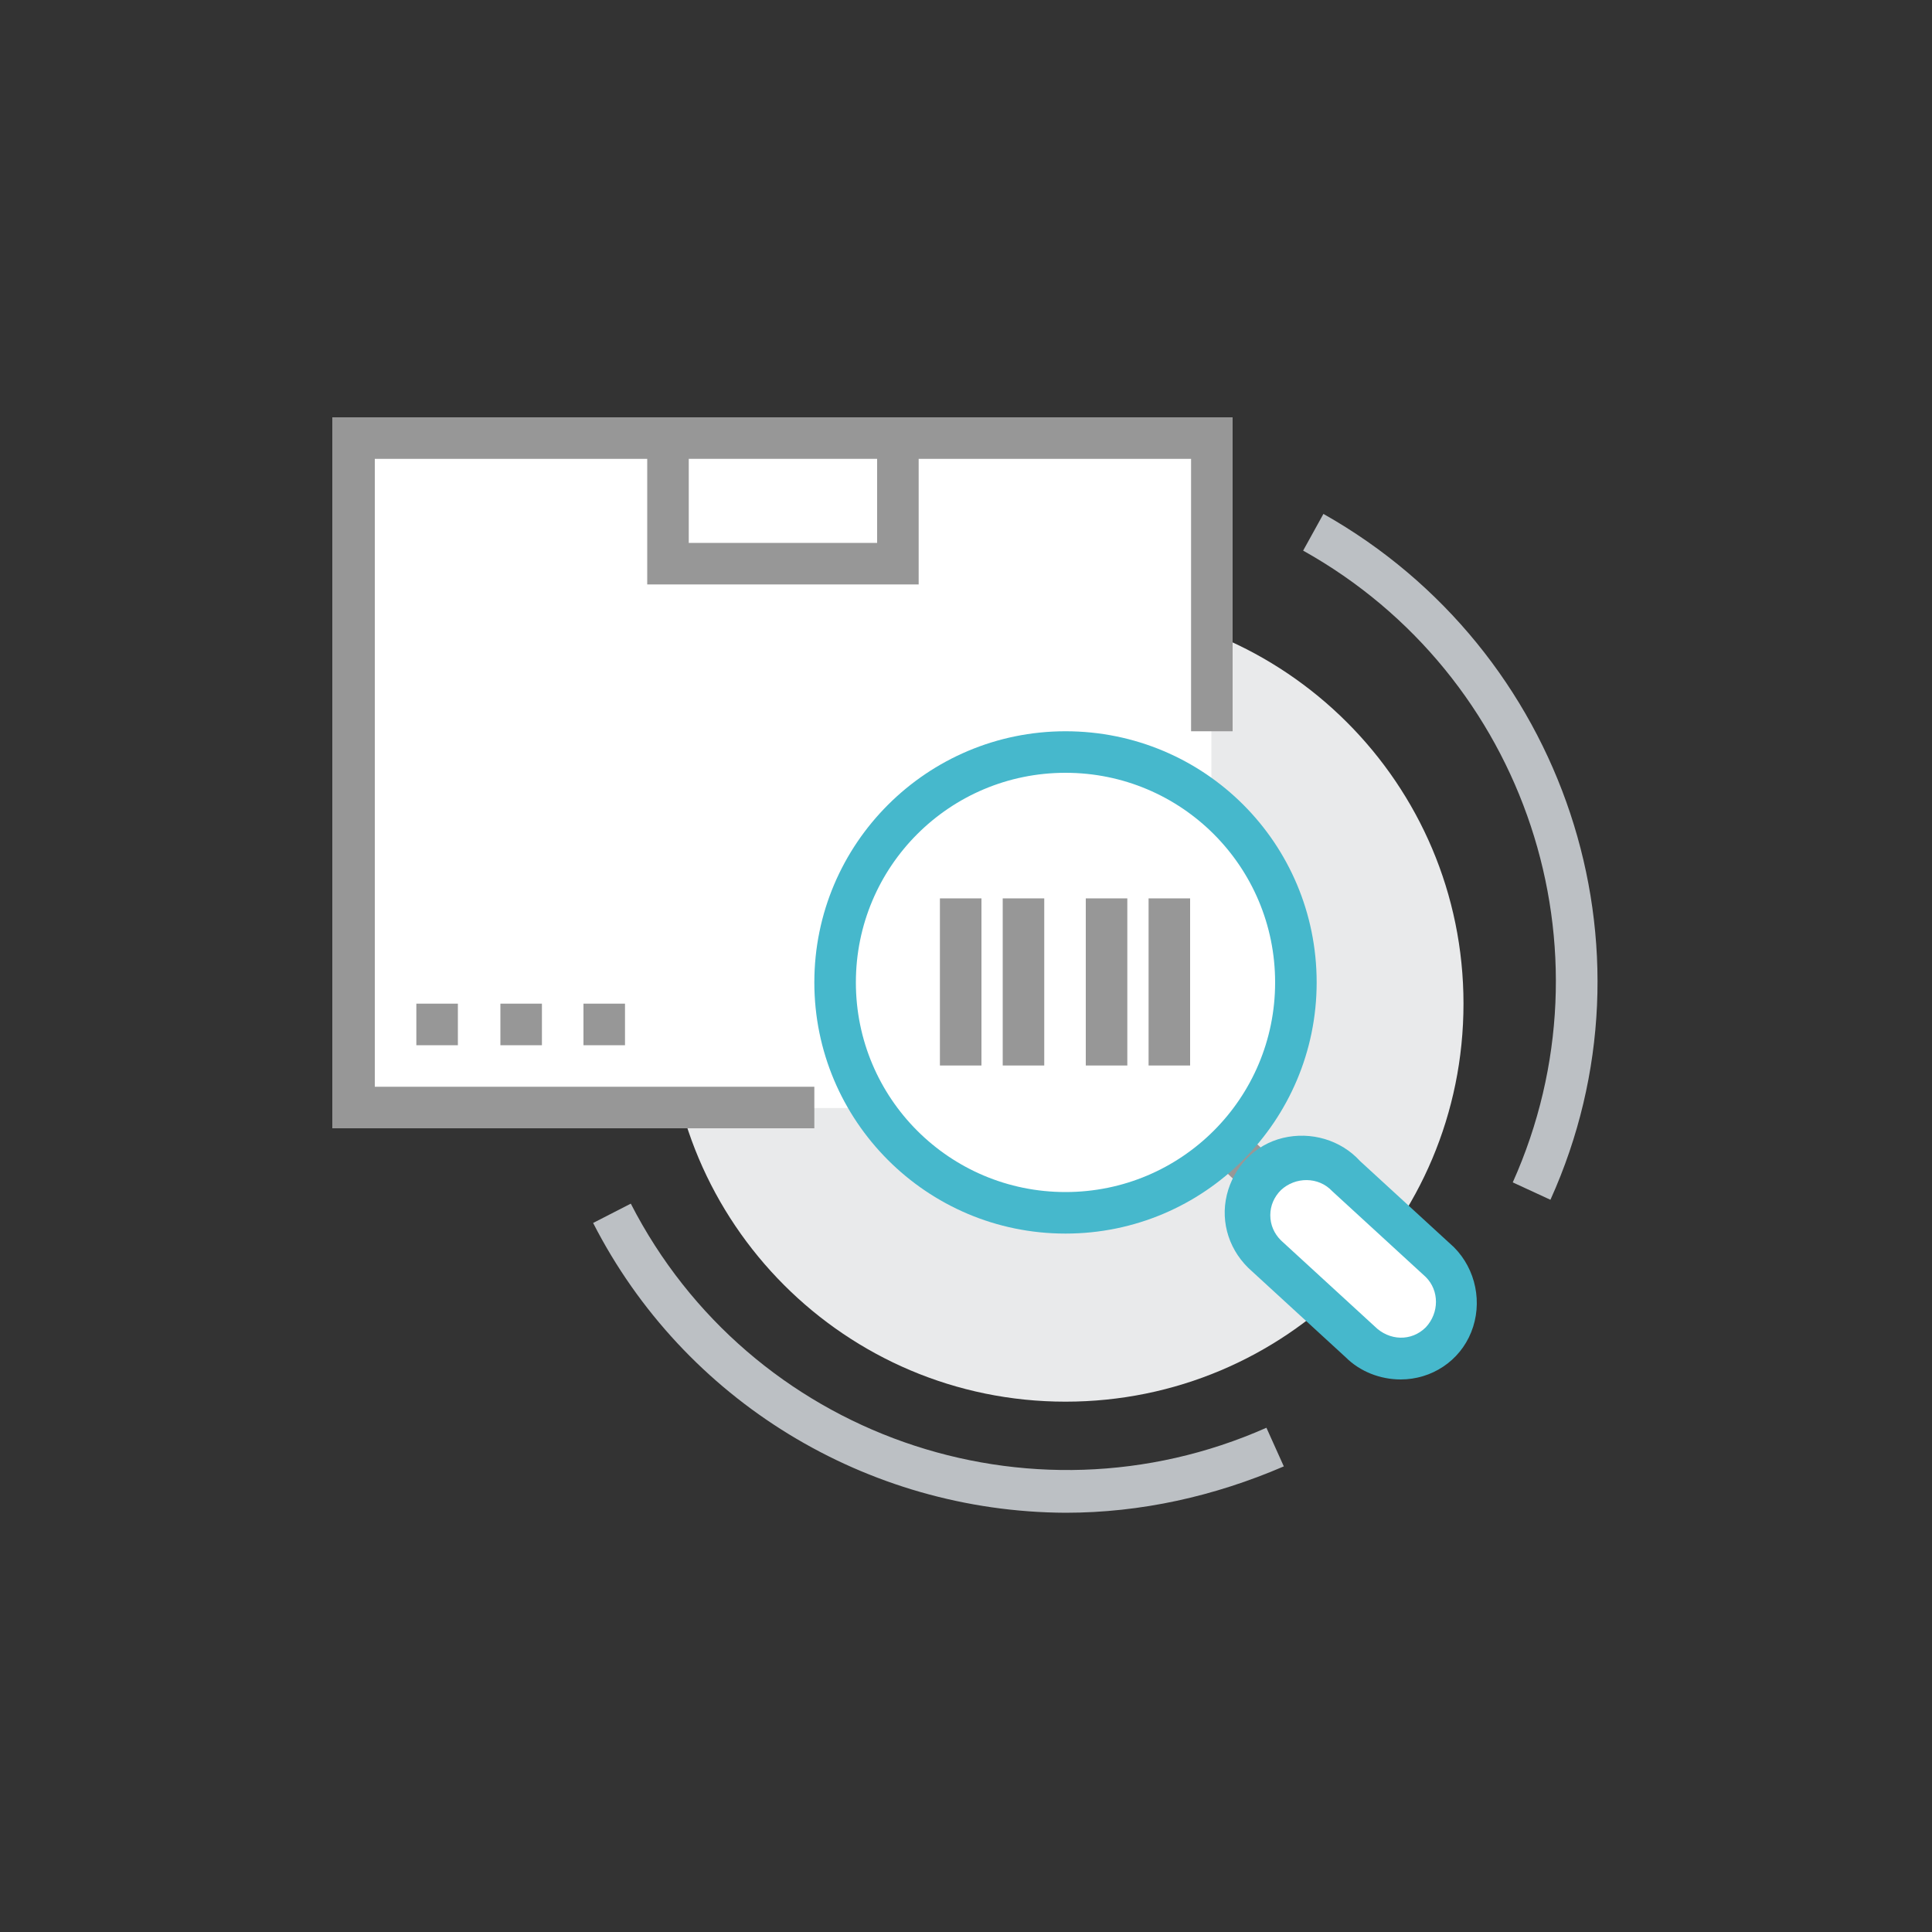 <?xml version="1.0" encoding="utf-8"?>
<!-- Generator: Adobe Illustrator 25.0.1, SVG Export Plug-In . SVG Version: 6.00 Build 0)  -->
<svg version="1.1" id="图层_1" xmlns="http://www.w3.org/2000/svg" xmlns:xlink="http://www.w3.org/1999/xlink" x="0px" y="0px"
	 viewBox="0 0 200 200" style="enable-background:new 0 0 200 200;" xml:space="preserve">
<rect x="0" y="0" width="200" height="200" fill="#333333" stroke="none"/>
<style type="text/css">
	.st0{fill:#E9EAEB;}
	.st1{fill:#FFFFFF;}
	.st2{fill:#979797;}
	.st3{fill:#46B8CC;}
	.st4{fill:#BCC0C4;}
</style>
<path class="st0" d="M69.1,103.9c0,22.7,18.4,41.2,41.2,41.2s41.2-18.4,41.2-41.2S133,62.7,110.3,62.7S69.1,81.1,69.1,103.9z"/>
<path class="st1" d="M36.6,45.4h88.8v69.3H36.6V45.4z"/>
<path class="st2" d="M84.3,116.8H34.4V43.2h93.2v32.5h-4.3V47.5H38.8v65h45.5V116.8L84.3,116.8z"/>
<path class="st1" d="M69.1,45.4h23.8v13H69.1V45.4z"/>
<path class="st2" d="M95.1,60.5H67V43.2h28.1V60.5z M71.3,56.2h19.5v-8.7H71.3V56.2z M43.1,103.9h4.3v4.3h-4.3V103.9z M51.8,103.9
	h4.3v4.3h-4.3V103.9z M60.4,103.9h4.3v4.3h-4.3C60.4,108.2,60.4,103.9,60.4,103.9z M125.3,119.8l3-3.1l13.6,12.9l-3,3.1L125.3,119.8
	z"/>
<path class="st1" d="M86.4,101.6c0,13.2,10.7,23.9,23.9,23.9s23.9-10.7,23.9-23.9s-10.7-23.9-23.9-23.9S86.4,88.5,86.4,101.6z"/>
<path class="st3" d="M110.3,127.7c-14.4,0-26-11.7-26-26c0-14.4,11.7-26,26-26c14.4,0,26,11.6,26,26
	C136.3,116,124.7,127.7,110.3,127.7L110.3,127.7z M110.3,80c-12,0-21.7,9.7-21.7,21.7s9.7,21.7,21.7,21.7s21.7-9.7,21.7-21.7
	S122.3,80,110.3,80z"/>
<path class="st1" d="M149.1,139c-2.3,2.3-6,2.3-8.3,0l-9.8-9c-1.1-1.1-1.7-2.6-1.7-4.2s0.6-3.1,1.7-4.2c2.3-2.3,6-2.3,8.3,0l9.8,9
	c1.1,1.1,1.7,2.6,1.7,4.2C150.9,136.4,150.2,137.9,149.1,139z"/>
<path class="st3" d="M150.5,129.1l-9.7-8.9c-2-2.2-5.1-3.1-8-2.4c-2.9,0.7-5.1,3-5.8,5.9c-0.7,2.9,0.3,5.9,2.6,7.9l9.7,8.9
	c1.5,1.5,3.6,2.3,5.7,2.3c3.2,0,6.1-1.9,7.3-4.9C153.5,134.9,152.8,131.4,150.5,129.1z M142.3,137.3l-9.7-8.9
	c-0.7-0.7-1.1-1.6-1.1-2.6s0.4-1.9,1.1-2.6c1.5-1.4,3.9-1.4,5.3,0.1l9.7,8.9c1.4,1.4,1.4,3.7,0,5.2
	C146.1,138.9,143.8,138.8,142.3,137.3z"/>
<rect x="97.3" y="93" class="st2" width="4.3" height="17.3"/>
<rect x="103.8" y="93" class="st2" width="4.3" height="17.3"/>
<polygon class="st2" points="112.4,93 116.7,93 116.7,110.3 112.4,110.3 112.4,93 "/>
<rect x="118.9" y="93" class="st2" width="4.3" height="17.3"/>
<path class="st4" d="M160.5,124.2l-3.9-1.8c10.8-24.1,1.4-52.5-21.7-65.4l2.1-3.8C162,67.3,172.3,98.1,160.5,124.2z M110.3,156.6
	c-20.6-0.1-39.5-11.6-48.9-30l3.9-2c12.3,24,41.2,34.1,65.8,23.2l1.8,4C125.7,154.9,118.1,156.6,110.3,156.6z"/>
</svg>
